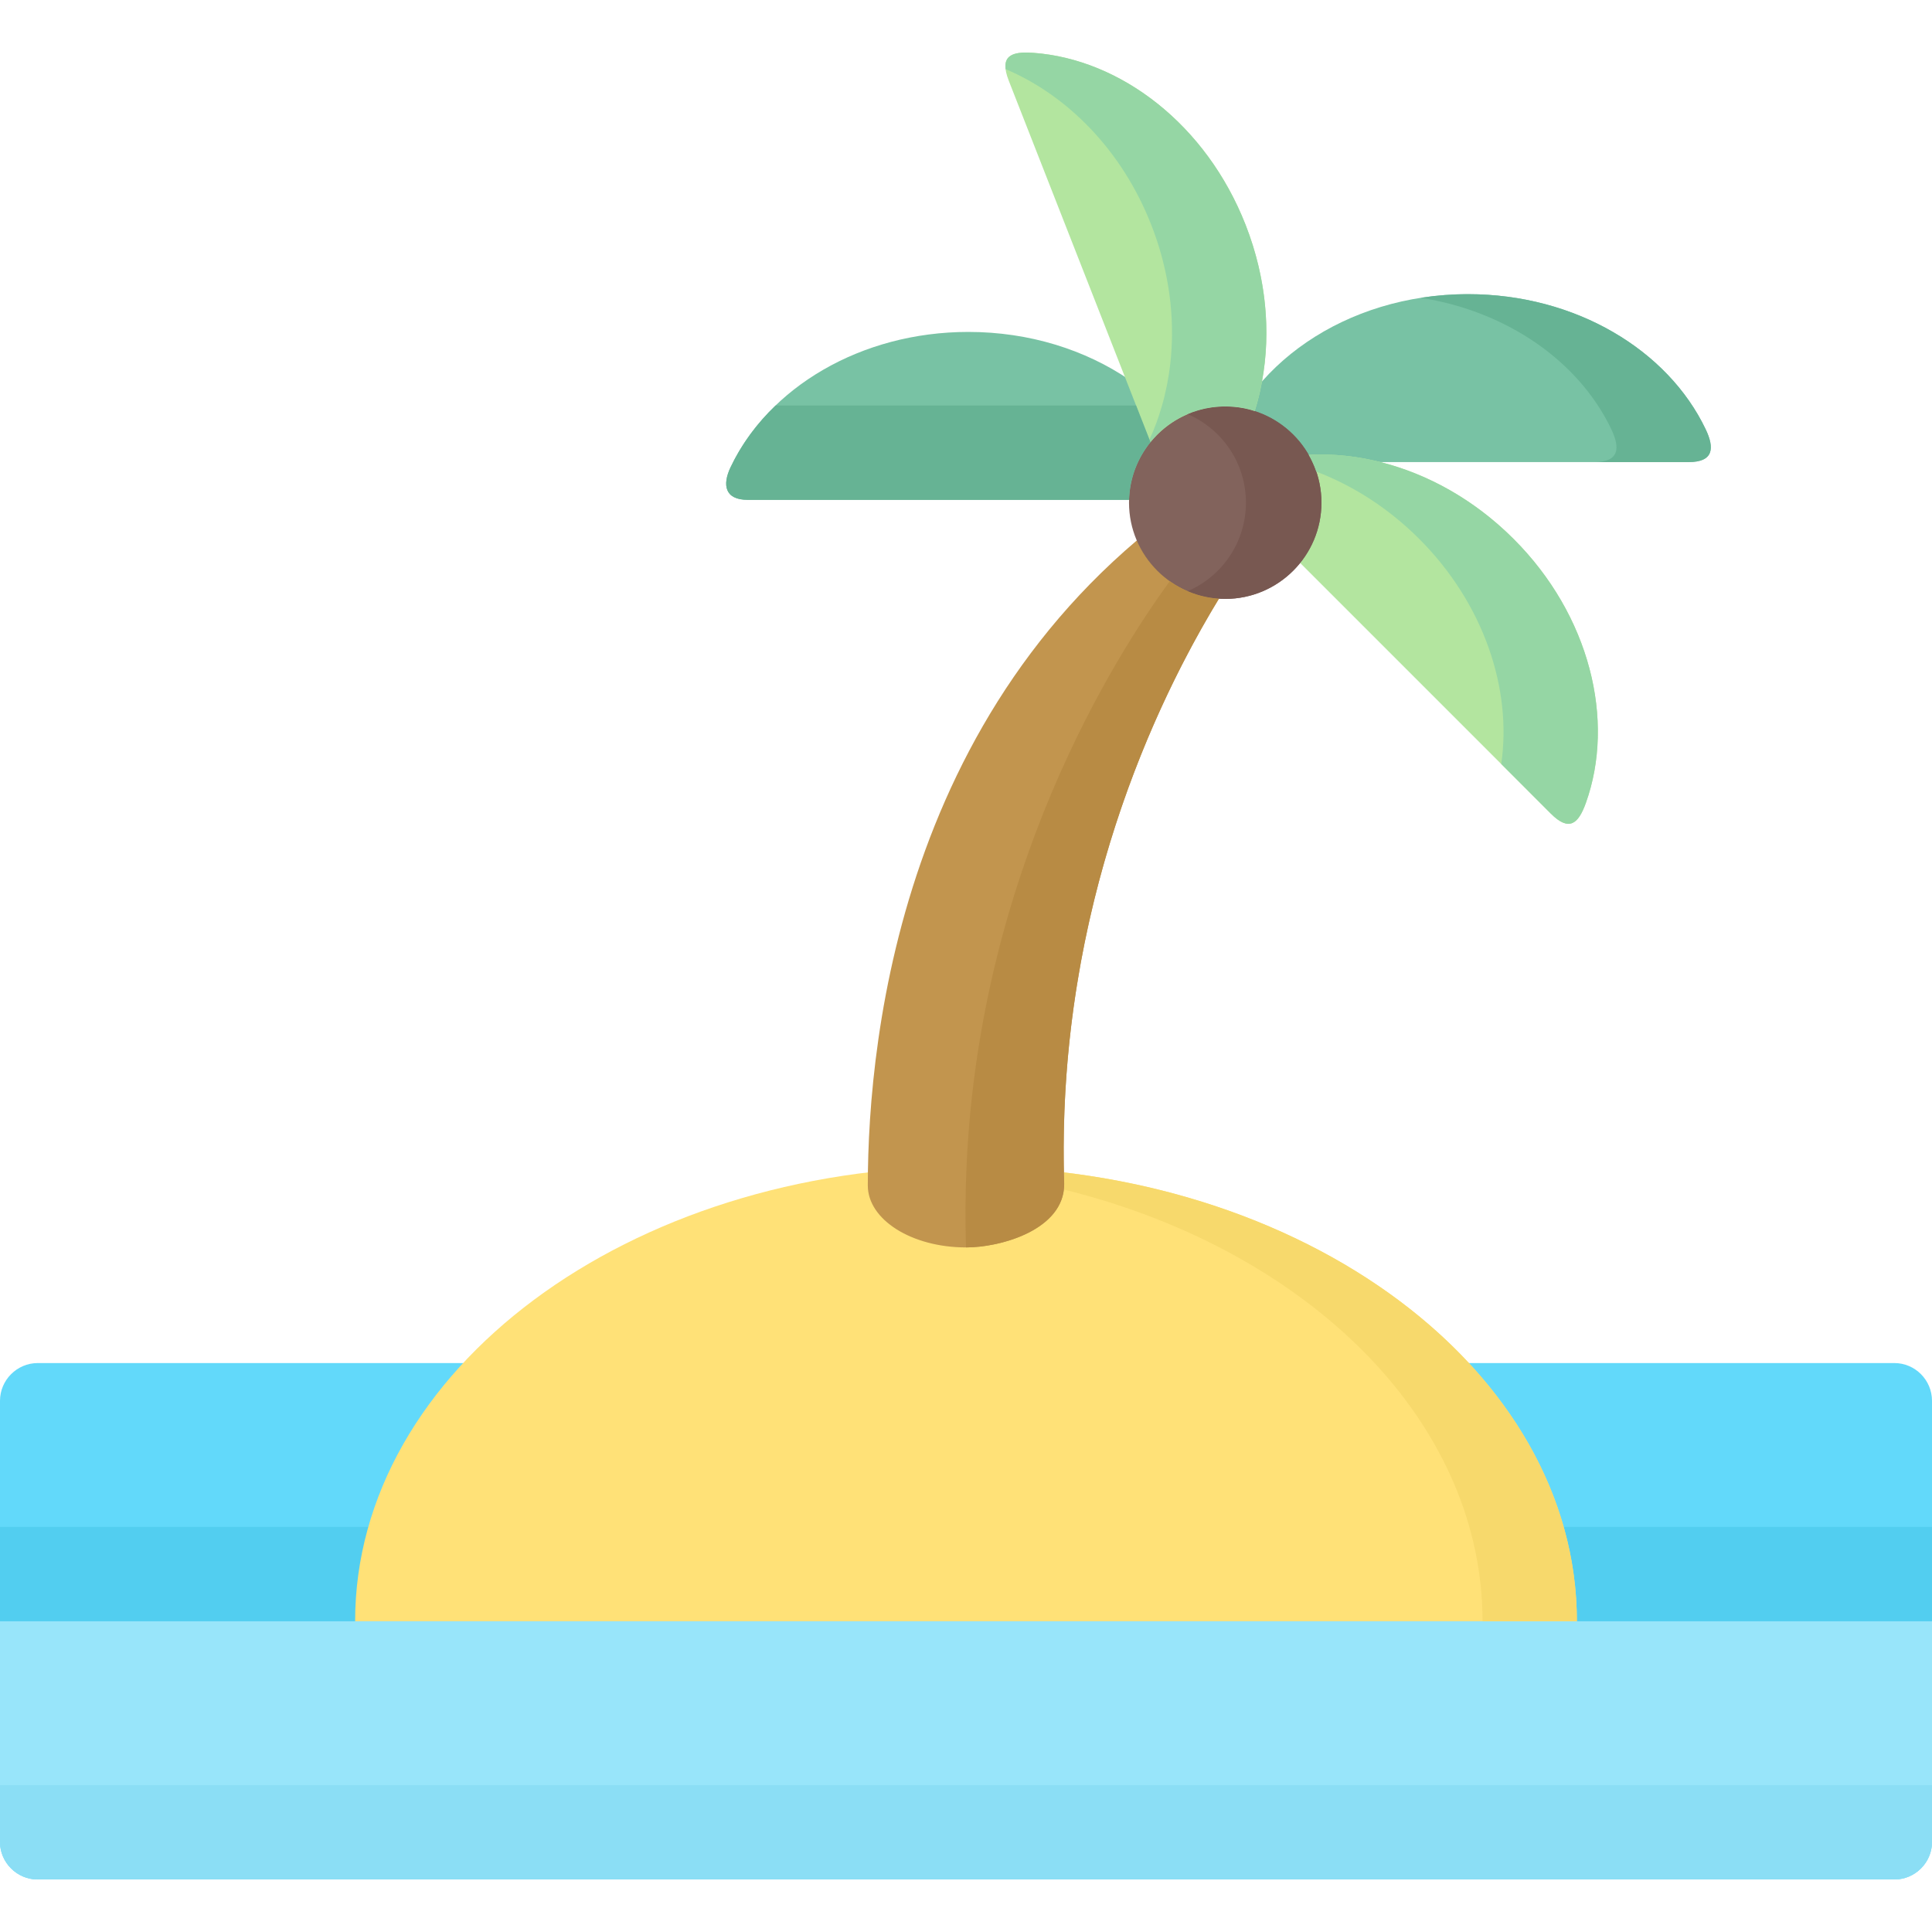 <svg id="Capa_1" enable-background="new 0 0 512 512" height="512" viewBox="0 0 512 512" width="512" xmlns="http://www.w3.org/2000/svg"><g clip-rule="evenodd" fill-rule="evenodd"><path d="m10.006 498.078h492.016c5.499 0 9.978-4.478 9.978-9.978v-116.871c0-5.5-4.479-10.006-9.978-10.006h-492.016c-5.499 0-10.006 4.506-10.006 10.006v116.871c0 5.5 4.507 9.978 10.006 9.978z" fill="#62d9fa"/><path d="m0 404.649h512v25.002h-512z" fill="#52cef0"/><path d="m256 309.149c89.406 0 161.889 53.973 161.889 120.502h-323.778c0-66.53 72.483-120.502 161.889-120.502z" fill="#ffe177"/><path d="m10.006 498.078h492.016c5.499 0 9.978-4.478 9.978-9.978 0-19.473 0-38.975 0-58.449-170.648 0-341.324 0-512 0v58.449c0 5.5 4.507 9.978 10.006 9.978z" fill="#98e5fa"/><path d="m10.006 498.078h492.016c5.499 0 9.978-4.478 9.978-9.978v-15.023h-512v15.023c0 5.5 4.507 9.978 10.006 9.978z" fill="#8bdef5"/><path d="m229.977 314.166c.028-40.365 9.61-134.305 92.836-186.717l13.748 11.508s-57.827 69.449-54.539 174.729c.113 12.131-16.64 16.895-26.022 16.895-14.372-.001-26.023-7.343-26.023-16.415z" fill="#c2954e"/><path d="m256.624 87.963c32.372 0 59.415 19.02 66.19 44.504h-124.641c-6.151 0-6.775-3.998-4.564-8.646 9.978-21.034 34.441-35.858 63.015-35.858z" fill="#78c2a4"/><path d="m389.031 77.955c28.545 0 52.98 14.826 62.987 35.803 2.381 4.988 2.126 8.701-4.536 8.701h-124.668c6.774-25.482 33.845-44.504 66.217-44.504z" fill="#78c2a4"/><path d="m401.107 142.813c-22.904-22.904-55.475-28.574-78.293-15.363l88.159 88.156c4.819 4.82 7.285 2.807 9.297-2.807 7.852-21.91 1.077-49.775-19.163-69.986z" fill="#b3e59f"/><path d="m330.099 59.588c-10.403-26.533-33.024-43.854-56.184-45.582-5.868-.426-9.185.709-6.577 7.398l45.497 116.051c21.232-15.59 29.084-47.736 17.264-77.867z" fill="#b3e59f"/><path d="m324.685 158.715c14.059 0 25.512-11.451 25.512-25.512 0-14.031-11.452-25.484-25.512-25.484-14.032 0-25.484 11.453-25.484 25.484 0 14.061 11.451 25.512 25.484 25.512z" fill="#82635c"/><path d="m324.685 107.719c14.088 0 25.512 11.396 25.512 25.484s-11.424 25.512-25.512 25.512c-3.544 0-6.917-.736-9.979-2.041 9.1-3.883 15.478-12.926 15.478-23.471s-6.378-19.559-15.478-23.471c3.062-1.304 6.435-2.013 9.979-2.013z" fill="#785851"/><path d="m417.889 429.651c0-25.398-10.573-48.982-28.602-68.428-24.548-26.42-62.93-45.213-107.349-50.514.028.992.057 1.984.085 2.977 0 .537-.028 1.049-.085 1.559 33.732 8.305 62.533 24.66 82.347 45.979 18.029 19.445 28.602 43.029 28.602 68.428h25.002z" fill="#f7d96c"/><path d="m281.938 310.709c-1.446-70.611 24.435-124.725 41.103-152.051-4.848-.312-9.298-1.984-13.04-4.621-14.938 20.467-50.429 76.904-53.859 155.111-.312 6.975-.368 14.146-.142 21.432 8.957 0 24.662-4.365 25.938-15.336.057-.51.085-1.021.085-1.559-.029-.991-.057-1.984-.085-2.976z" fill="#b88b44"/><path d="m376.105 142.813c17.149 17.15 24.633 39.799 21.742 59.641l13.125 13.152c4.819 4.82 7.285 2.807 9.297-2.807 7.852-21.91 1.077-49.775-19.163-69.986-10.375-10.375-22.734-17.207-35.263-20.354-6.378-1.615-12.785-2.268-19.021-1.928.368.625.708 1.277.992 1.928.397.822.737 1.645 1.021 2.523 9.724 3.713 19.106 9.667 27.27 17.831z" fill="#95d6a4"/><path d="m422.48 122.459h25.002c6.662 0 6.917-3.713 4.536-8.701-10.007-20.977-34.441-35.803-62.987-35.803-4.28 0-8.447.34-12.5.965 23.017 3.6 41.981 16.978 50.485 34.838 2.381 4.988 2.126 8.701-4.536 8.701z" fill="#66b394"/><path d="m330.099 59.588c-10.403-26.533-33.024-43.854-56.184-45.582-4.819-.369-7.909.369-7.427 4.309 16.413 6.945 30.898 21.572 38.608 41.273 6.435 16.412 7.03 33.447 2.806 48.047-.879 3.09-1.984 6.037-3.288 8.873l.255.65c1.843-2.268 4.082-4.223 6.605-5.754 3.855-2.354 8.391-3.686 13.21-3.686 1.531 0 3.033.113 4.478.369 1.162.199 2.268.482 3.345.85.794-2.551 1.446-5.158 1.928-7.852 2.41-13.009 1.163-27.466-4.336-41.497z" fill="#95d6a4"/><path d="m301.071 107.465h-95.528c-5.018 4.791-9.071 10.318-11.934 16.355-2.211 4.648-1.587 8.646 4.564 8.646h101.028c.17-5.783 2.268-11.113 5.669-15.309l-.255-.65z" fill="#66b394"/></g></svg>